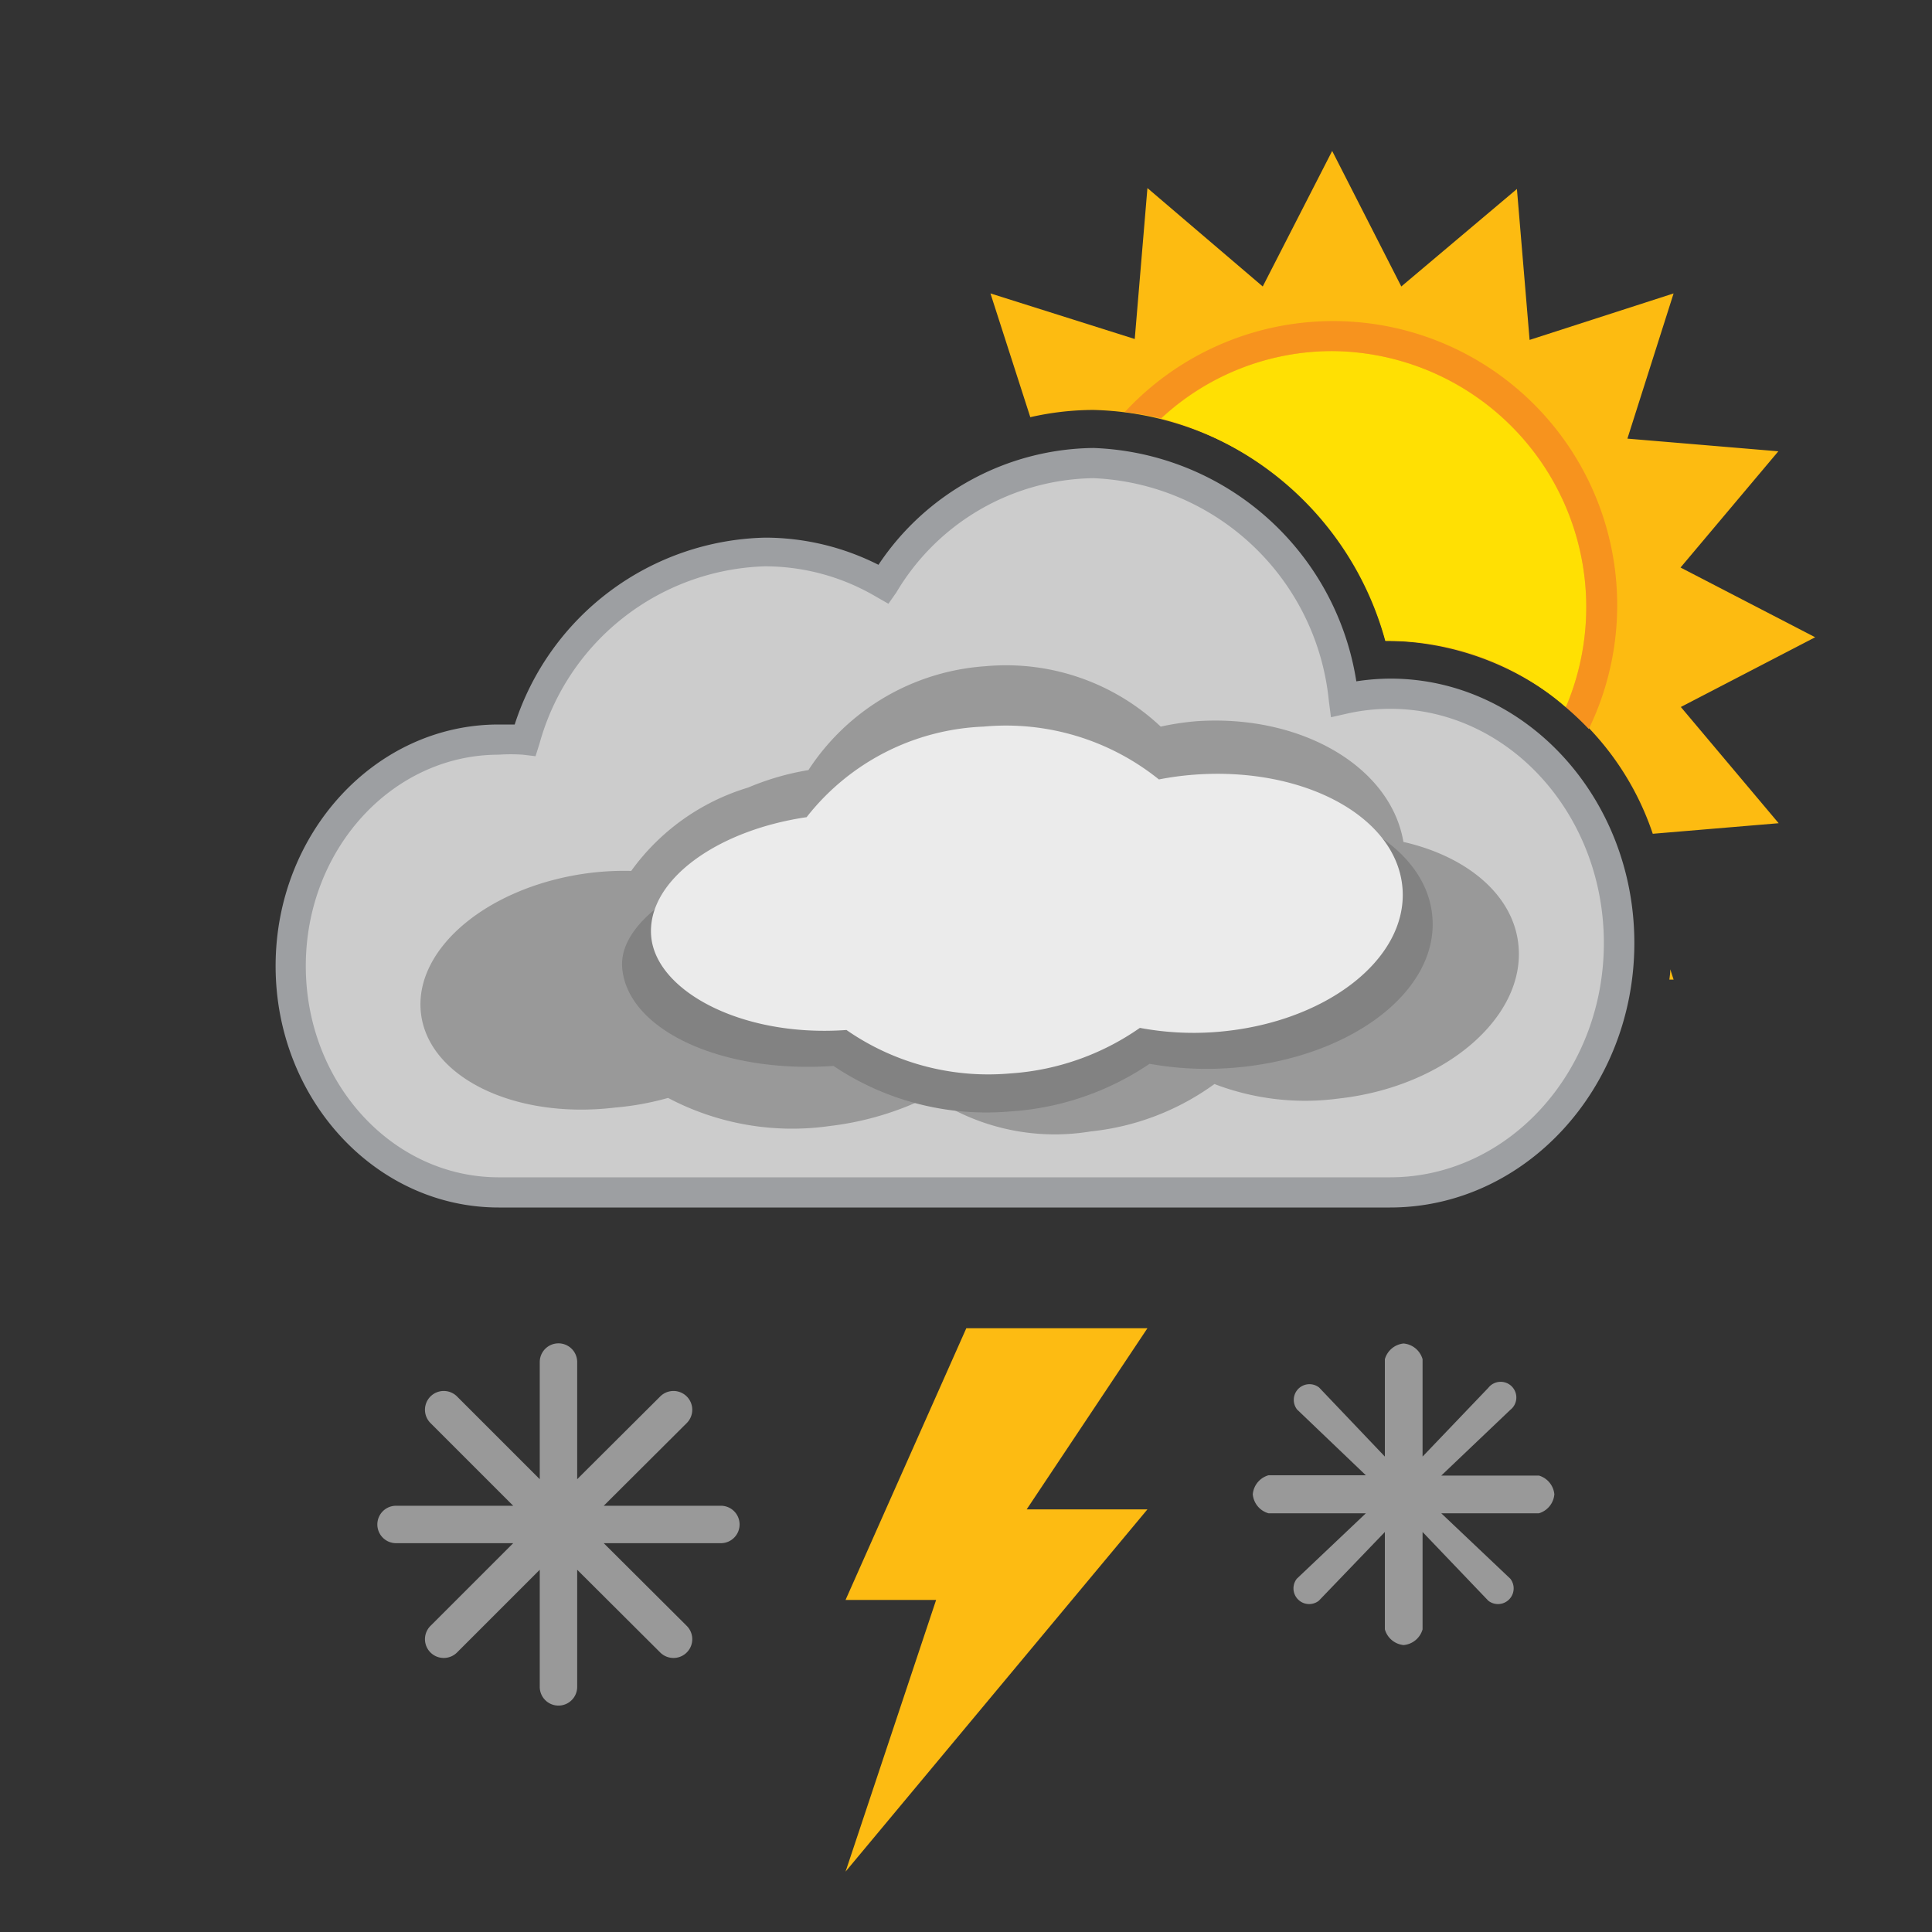 <svg xmlns="http://www.w3.org/2000/svg" xmlns:xlink="http://www.w3.org/1999/xlink" viewBox="0 0 64 64"><rect x="0" y="0" width="64" height="64" fill="#333333" stroke="none"/><defs><style>.cls-1{fill:#fdbb12;}.cls-2{fill:#fdbb11;}.cls-3{fill:#ffe003;}.cls-4{fill:#f7931e;}.cls-5{fill:#ccc;}.cls-6{fill:#9d9fa2;}.cls-7{fill:#999;}.cls-8{fill:#828282;}.cls-9{fill:#ebebeb;}</style><symbol id="nube_gris_sol_LB_" data-name="nube gris sol LB " viewBox="0 0 51 35"><path class="cls-2" d="M46.17,27.45l.14,0-.11-.34C46.2,27.26,46.18,27.35,46.17,27.45Z"/><path class="cls-2" d="M51,16.11,46.54,13.8l3.24-3.85-5-.42,1.53-4.81L41.54,6.26l-.42-5L37.29,4.49,35,0,32.7,4.49,28.88,1.23l-.42,5L23.68,4.72,25,8.82a9.47,9.47,0,0,1,2.09-.24,10.27,10.27,0,0,1,9.68,7.65h.17a9.37,9.37,0,0,1,8.68,6.39l4.17-.35-3.24-3.85Z"/><path class="cls-3" d="M36.76,16.23h.17a8.88,8.88,0,0,1,5.81,2.2A8.48,8.48,0,0,0,35,6.63a8.33,8.33,0,0,0-5.66,2.23A10.48,10.48,0,0,1,36.76,16.23Z"/><path class="cls-4" d="M29.33,8.86A8.33,8.33,0,0,1,35,6.63a8.48,8.48,0,0,1,7.74,11.8,9.65,9.65,0,0,1,.76.72A9.41,9.41,0,0,0,28.13,8.65,9.45,9.45,0,0,1,29.33,8.86Z"/><path class="cls-5" d="M36.92,18a7,7,0,0,0-1.54.17,8.66,8.66,0,0,0-8.3-7.82,8.22,8.22,0,0,0-7,4,7.81,7.81,0,0,0-3.91-1.06,8.49,8.49,0,0,0-8,6.23,6.38,6.38,0,0,0-.87-.06C3.58,19.48.5,22.84.5,27S3.58,34.5,7.39,34.5H36.92c4.18,0,7.58-3.7,7.58-8.26S41.11,18,36.92,18Z"/><path class="cls-6" d="M36.92,35H7.39C3.31,35,0,31.41,0,27s3.31-8,7.39-8l.53,0a8.93,8.93,0,0,1,8.3-6.19,8.33,8.33,0,0,1,3.75.9,8.67,8.67,0,0,1,7.12-3.87,9.15,9.15,0,0,1,8.71,7.73,7.53,7.53,0,0,1,1.13-.09c4.45,0,8.08,3.93,8.08,8.76S41.37,35,36.92,35ZM7.39,20C3.87,20,1,23.13,1,27s2.87,7,6.39,7H36.92c3.9,0,7.08-3.48,7.08-7.76s-3.17-7.76-7.08-7.76a6.53,6.53,0,0,0-1.43.16l-.53.12-.07-.54a8.19,8.19,0,0,0-7.8-7.38,7.72,7.72,0,0,0-6.53,3.79L20.3,15l-.42-.24a7.26,7.26,0,0,0-3.67-1,8,8,0,0,0-7.47,5.88l-.13.41L8.19,20A5.88,5.88,0,0,0,7.39,20Z"/><path class="cls-7" d="M41.17,26.31c-.16-1.66-1.7-2.94-3.81-3.42-.42-2.49-3.38-4.23-6.84-4a8.92,8.92,0,0,0-1.2.18,7.47,7.47,0,0,0-5.81-2,7.61,7.61,0,0,0-5.86,3.44,8.81,8.81,0,0,0-2,.58,7.4,7.4,0,0,0-3.87,2.76,9.35,9.35,0,0,0-1.31.06c-3.34.4-5.87,2.46-5.66,4.61s3.09,3.57,6.43,3.17A9.34,9.34,0,0,0,13,31.37a8.81,8.81,0,0,0,5.36.93,10,10,0,0,0,3.33-1A7.28,7.28,0,0,0,27,32.48a8.45,8.45,0,0,0,4.1-1.57,8.4,8.4,0,0,0,4.12.48C38.73,31,41.41,28.7,41.17,26.31Z"/><path class="cls-8" d="M30.89,21.44a11.12,11.12,0,0,0-1.29.17,8.9,8.9,0,0,0-6.26-1.83c-2.73.19-3.92,1.44-5.19,3.17-3.27.46-6.81,2.2-6.67,4.1.16,2.06,3.28,3.52,7,3.26h0a9.08,9.08,0,0,0,5.83,1.51,9.29,9.29,0,0,0,4.64-1.58,10.76,10.76,0,0,0,2.66.14c3.9-.27,6.91-2.49,6.71-5S34.79,21.17,30.89,21.44Z"/><path class="cls-9" d="M30.46,20.66a10,10,0,0,0-1.2.16,8.08,8.08,0,0,0-5.81-1.75,7.83,7.83,0,0,0-5.86,3c-3,.44-5.29,2.11-5.15,3.93s3,3.37,6.47,3.12h0a8.23,8.23,0,0,0,5.41,1.44,8.46,8.46,0,0,0,4.31-1.51,9.68,9.68,0,0,0,2.47.14c3.62-.26,6.41-2.39,6.23-4.76S34.08,20.4,30.46,20.66Z"/></symbol><symbol id="FLASH" data-name="FLASH" viewBox="0 0 10 18"><path class="cls-1" d="M10,6H6l4-6H4L0,9H3L0,18Z"/></symbol><symbol id="snow_12_px-3" data-name="snow 12 px" viewBox="0 0 12.01 12"><path class="cls-7" d="M11.38,5.38H7.5l2.75-2.74a.62.62,0,1,0-.88-.88L6.62,4.5V.62a.62.62,0,1,0-1.24,0V4.5L2.64,1.76a.62.62,0,0,0-.88.88L4.5,5.38H.62a.62.62,0,1,0,0,1.24H4.5L1.76,9.36a.62.62,0,0,0,.88.88L5.38,7.5v3.88a.62.62,0,1,0,1.24,0V7.5l2.75,2.74a.62.62,0,0,0,.88-.88L7.5,6.62h3.88a.62.62,0,1,0,0-1.24Z"/></symbol><symbol id="snow_10_px-3" data-name="snow 10 px" viewBox="0 0 10.01 10"><path class="cls-7" d="M9.49,4.38H6.25L8.54,2.2a.52.52,0,1,0-.73-.73L5.63,3.75V.52A.72.72,0,0,0,5,0a.72.72,0,0,0-.62.52V3.75L2.2,1.46a.52.52,0,0,0-.73.73L3.75,4.37H.52A.72.72,0,0,0,0,5a.72.72,0,0,0,.52.63H3.75L1.46,7.8a.52.52,0,0,0,.73.73L4.38,6.25V9.48A.72.72,0,0,0,5,10a.72.72,0,0,0,.63-.52V6.25L7.81,8.53a.52.52,0,0,0,.73-.73L6.25,5.63H9.49A.72.72,0,0,0,10,5,.72.72,0,0,0,9.49,4.38Z"/></symbol><symbol id="snow_flash" data-name="snow flash" viewBox="0 0 40.01 18"><g id="snow_3-2" data-name="snow 3"><use width="10" height="18" transform="translate(15.51)" xlink:href="#FLASH"/><use width="12.01" height="12" transform="translate(0 0.5)" xlink:href="#snow_12_px-3"/><use width="10" height="10" transform="translate(29 0.5)" xlink:href="#snow_10_px-3"/></g></symbol></defs><title>K008D_LB</title><g id="line_1_names" data-name="line 1 names"><g id="cloud_sun_cut_-_small_sun-2" data-name="cloud sun cut - small sun"><use width="51" height="35" transform="translate(9.13 5)" xlink:href="#nube_gris_sol_LB_"/><use id="snow_flash-3" data-name="snow flash" width="40.01" height="18" transform="translate(12.5 44)" xlink:href="#snow_flash"/></g></g></svg>